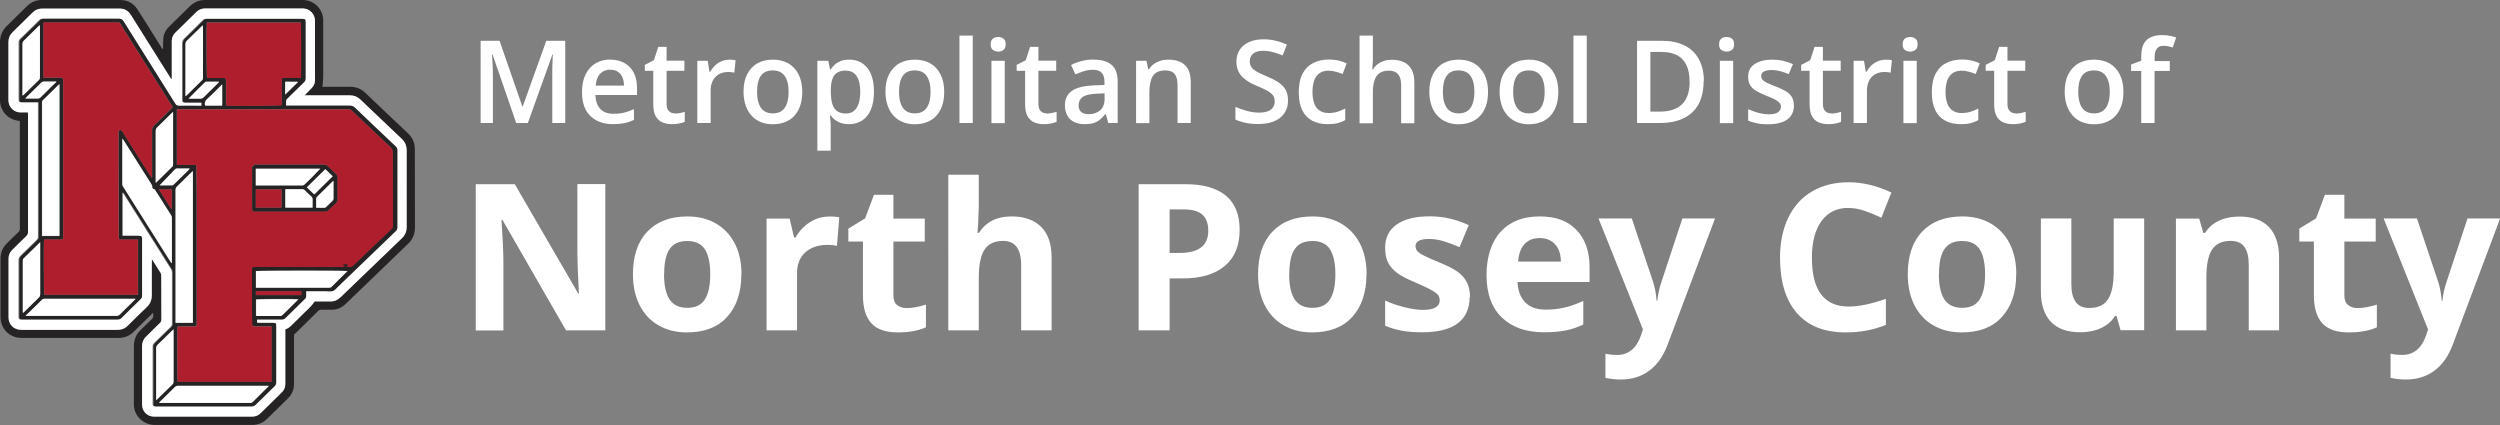 <?xml version="1.0" encoding="UTF-8"?><svg id="Layer_2" xmlns="http://www.w3.org/2000/svg" viewBox="0 0 195.32 33.21"><rect x="0" y="0" width="195.32" height="33.21" fill="#808080" stroke="none"/><defs><style>.cls-1{fill:#fff;}.cls-2{fill:#af1e2d;}.cls-3{fill:#262324;}</style></defs><g id="Layer_2-2"><g><g><path class="cls-3" d="M1.54,9.46c-.09-.02-.17-.03-.25-.05C.53,9.25,0,8.61,0,7.83,0,6.33,0,4.82,0,3.32c0-.52,.17-.94,.54-1.3C1.07,1.5,1.59,.98,2.12,.47,2.43,.16,2.82,0,3.26,0c2.04,0,4.09,0,6.13,0,.59,0,1.05,.26,1.37,.76,.62,.97,1.23,1.95,1.84,2.93,.04,.06,.07,.11,.14,.16,0-.06,0-.13,0-.19,0-.25,0-.5,.03-.75,.04-.33,.21-.6,.44-.83,.55-.54,1.09-1.08,1.64-1.61C15.18,.16,15.57,0,16.01,0c2.54,0,5.08,0,7.63,0,.79,0,1.44,.54,1.59,1.32,.02,.1,.02,.21,.02,.31,0,1.15,0,2.31,0,3.46,0,.31,.01,.63,0,.94,0,.24-.04,.49-.06,.75,.04,0,.11,0,.17,0,.66,0,1.33,0,1.99,0,.46,0,.86,.15,1.2,.48,1.11,1.06,2.22,2.12,3.34,3.17,.35,.34,.52,.75,.52,1.23,0,2.03,0,4.07,.01,6.1,0,.51-.17,.93-.53,1.28-1.64,1.57-3.27,3.15-4.91,4.73-.31,.29-.68,.44-1.1,.43-.26,0-.53,0-.79,0-.1,0-.17,.02-.24,.1-.56,.56-1.13,1.11-1.69,1.67-.06,.06-.13,.11-.19,.17,0,.46,0,.92,0,1.38,0,.82,0,1.65,0,2.47,0,.45-.16,.83-.48,1.14-.54,.54-1.08,1.07-1.63,1.6-.32,.31-.71,.47-1.16,.47-2.54,0-5.07,0-7.61,0-.85,0-1.63-.68-1.63-1.6,0-.64,0-1.28,0-1.92,0-.88,0-1.76,0-2.63,0-.51,.17-.93,.54-1.28,.28-.26,.54-.54,.82-.8,.11-.1,.18-.21,.15-.37,0-.04,0-.08,0-.17-.08,.07-.13,.12-.18,.17-.45,.44-.89,.88-1.34,1.32-.33,.32-.72,.48-1.18,.48-2.53,0-5.06,0-7.59,0-.94,0-1.64-.71-1.64-1.64,0-1.52,0-3.03,0-4.55,0-.47,.16-.86,.49-1.19,.3-.3,.6-.6,.91-.89,.08-.07,.11-.15,.11-.25,0-2.41,0-4.81,0-7.22,0-.34,0-.69,0-1.03,0-.06,0-.12,0-.18Zm11.87-3.3s-.02,0-.03,.01c-.04-.05-.07-.11-.11-.16-.68-1.07-1.35-2.15-2.03-3.23-.34-.54-.68-1.08-1.02-1.62-.21-.33-.49-.5-.89-.49-.06,0-.12,0-.18,0-1.94,0-3.88,0-5.82,0-.29,0-.54,.08-.75,.28-.53,.52-1.06,1.04-1.59,1.56-.22,.22-.33,.48-.33,.79,0,1.5,0,3.01,0,4.51,0,.6,.5,.99,.96,.97,.18-.01,.37,0,.56,0,0,.07,0,.12,.01,.18,0,.49,0,.98,0,1.47,0,2.57,0,5.13,0,7.7,0,.14-.05,.24-.15,.33-.36,.35-.72,.7-1.08,1.06-.18,.18-.29,.4-.29,.66,0,1.55,0,3.1,0,4.64,0,.27,.1,.5,.3,.69,.2,.19,.45,.26,.73,.26,2.49,0,4.99,0,7.48,0,.32,0,.58-.11,.81-.33,.49-.49,.97-.98,1.47-1.44,.29-.27,.4-.58,.4-.97-.01-.87,0-1.74,0-2.62,0-.04,0-.08,.01-.15,.04,.05,.05,.07,.06,.08,.2,.32,.41,.64,.61,.97,.04,.06,.06,.15,.06,.22,0,1.14,0,2.28,.01,3.43,0,.11-.03,.19-.11,.27-.37,.35-.73,.71-1.09,1.07-.21,.2-.31,.45-.31,.74,0,1.52,0,3.05,0,4.57,0,.54,.41,.94,.95,.94,2.55,0,5.1,0,7.65,0,.25,0,.47-.08,.65-.26,.56-.54,1.11-1.09,1.67-1.64,.17-.17,.26-.38,.27-.63,0-.77,0-1.54,0-2.3,0-.66,0-1.31,0-1.99,.25-.07,.42-.24,.59-.42,.21-.21,.43-.41,.63-.62,.36-.38,.78-.69,1.07-1.14,.39,0,.78-.01,1.18,0,.34,.01,.61-.11,.86-.34,1.59-1.54,3.18-3.07,4.78-4.6,.25-.24,.37-.52,.37-.87,0-2-.01-3.99,0-5.99,0-.36-.12-.65-.38-.9-1.09-1.02-2.17-2.05-3.24-3.08-.23-.22-.49-.32-.81-.32-1.11,0-2.22,0-3.33,0h-.22c.2-.2,.38-.38,.55-.56,.16-.16,.26-.36,.27-.59,0-.17,0-.33,0-.5,0-1.39-.01-2.79,0-4.18,0-.46-.36-.96-.96-.96-2.54,0-5.08,0-7.63,0-.26,0-.48,.09-.67,.27-.55,.54-1.1,1.08-1.66,1.63-.13,.13-.22,.28-.25,.46-.02,.08-.02,.17-.02,.26,0,.96,0,1.92,0,2.87Z"/><path class="cls-1" d="M13.42,6.15c0-.96,0-1.92,0-2.87,0-.09,0-.17,.02-.26,.04-.18,.12-.33,.25-.46,.55-.54,1.1-1.09,1.66-1.63,.18-.18,.41-.27,.67-.27,2.54,0,5.08,0,7.63,0,.59,0,.96,.5,.96,.96,0,1.39,0,2.79,0,4.18,0,.17,0,.33,0,.5-.01,.23-.11,.43-.27,.59-.18,.18-.35,.35-.55,.56h.22c1.11,0,2.22,0,3.33,0,.32,0,.58,.1,.81,.32,1.08,1.03,2.16,2.06,3.24,3.08,.26,.25,.38,.53,.38,.9,0,2,0,3.99,0,5.99,0,.35-.12,.63-.37,.87-1.59,1.53-3.19,3.06-4.78,4.6-.24,.24-.52,.36-.86,.34-.39-.01-.79,0-1.18,0-.29,.45-.71,.76-1.07,1.14-.2,.21-.42,.41-.63,.62-.17,.17-.34,.35-.59,.42,0,.67,0,1.33,0,1.99,0,.77,0,1.54,0,2.3,0,.24-.09,.46-.27,.63-.55,.55-1.11,1.1-1.67,1.64-.18,.17-.4,.26-.65,.26-2.55,0-5.1,0-7.65,0-.54,0-.94-.4-.95-.94,0-1.52,0-3.05,0-4.57,0-.29,.1-.54,.31-.74,.37-.36,.73-.72,1.09-1.07,.08-.08,.11-.16,.11-.27,0-1.14,0-2.28-.01-3.43,0-.08-.02-.16-.06-.22-.2-.33-.4-.65-.61-.97-.01-.02-.03-.04-.06-.08,0,.08-.01,.11-.01,.15,0,.87,0,1.74,0,2.62,0,.39-.11,.7-.4,.97-.5,.47-.99,.96-1.47,1.44-.23,.23-.49,.33-.81,.33-2.49,0-4.99,0-7.48,0-.27,0-.52-.06-.73-.26-.2-.19-.3-.42-.3-.69,0-1.55,0-3.1,0-4.64,0-.26,.11-.48,.29-.66,.36-.35,.72-.71,1.08-1.06,.1-.1,.15-.19,.15-.33,0-2.57,0-5.13,0-7.7,0-.49,0-.98,0-1.47,0-.05,0-.11-.01-.18-.19,0-.38,0-.56,0-.46,.03-.97-.37-.96-.97,0-1.5,0-3.01,0-4.51,0-.31,.1-.57,.33-.79,.53-.52,1.06-1.04,1.59-1.56,.21-.21,.46-.28,.75-.28,1.94,0,3.88,0,5.82,0,.06,0,.12,0,.18,0,.39,0,.68,.16,.89,.49,.34,.54,.68,1.08,1.02,1.62,.68,1.08,1.35,2.15,2.03,3.23,.03,.06,.07,.11,.11,.16,.01,0,.02,0,.03-.01Zm-3.85,8.89c.04,.06,.07,.09,.09,.12,1.23,1.96,2.47,3.91,3.7,5.87,.05,.08,.07,.15,.07,.24,0,1.34,0,2.68,0,4.02,0,.11-.04,.18-.11,.25-.43,.42-.86,.84-1.29,1.26-.08,.07-.11,.15-.11,.26,0,1.49,0,2.98,0,4.48,0,.17,.04,.2,.21,.2,2.49,0,4.97,0,7.46,0,.13,0,.23-.04,.32-.13,.48-.48,.97-.96,1.46-1.43,.1-.1,.14-.2,.14-.34,0-.6,0-1.19,0-1.79,0-.87,0-1.73,0-2.6,0-.21-.02-.23-.23-.23-.37,0-.75,0-1.12,0-.05,0-.11,0-.15-.01v-.26c.07,0,.13,0,.19,0,.58,0,1.17,0,1.75,0,.12,0,.21-.03,.29-.12,.5-.5,1-.99,1.51-1.48,.07-.07,.1-.14,.1-.24,0-.12,0-.24,0-.37h.21c.45,0,.91,0,1.36,0,.18,0,.37,.04,.53-.02,.15-.06,.27-.23,.4-.34,0,0,0,0,.01-.01,1.5-1.44,3-2.89,4.5-4.33,.09-.08,.12-.17,.12-.29,0-1.1,0-2.2,0-3.3,0-.9,0-1.81,0-2.71,0-.14-.04-.23-.14-.32-1.07-1.01-2.13-2.02-3.19-3.03-.11-.1-.21-.14-.36-.14-1.6,0-3.19,0-4.79,0-.07,0-.14,0-.22,0,0-.13,0-.23,0-.34,0-.09,.03-.15,.09-.21,.44-.42,.86-.86,1.3-1.27,.11-.1,.14-.21,.14-.35,0-1.44,0-2.89,0-4.33,0-.02,0-.04,0-.06,0-.19-.03-.22-.23-.22-2.5,0-5,0-7.5,0-.1,0-.17,.03-.24,.1-.49,.48-.98,.97-1.47,1.45-.11,.11-.15,.22-.15,.37,0,.99,0,1.98,0,2.97,0,.45,0,.91,0,1.36,0,.27,.01,.28,.28,.28,.36,0,.71,0,1.07,0,.05,0,.09,0,.14,.01v.25c-.07,0-.14,0-.2,0-.52,0-1.04,0-1.57,0-.16,0-.24-.05-.32-.18-1.35-2.15-2.7-4.29-4.04-6.44-.08-.12-.15-.18-.31-.18-1.99,0-3.98,0-5.97,0-.09,0-.15,.02-.21,.08-.51,.51-1.02,1.01-1.54,1.51-.07,.07-.1,.14-.1,.24,0,1.49,0,2.98,0,4.48,0,.17,.03,.21,.2,.21,.37,0,.75,0,1.12,0,.06,0,.12,0,.19,0,0,.06,0,.11,0,.16,0,.49,0,.98,0,1.47,0,.92,0,1.84,0,2.76,0,2.04,0,4.08,0,6.12,0,.11-.03,.18-.11,.26-.42,.41-.83,.82-1.25,1.22-.11,.11-.16,.21-.16,.37,0,1.04,0,2.08,0,3.11,0,.43,0,.86,0,1.29,0,.18,.03,.21,.22,.21,2.49,0,4.97,0,7.46,0,.13,0,.22-.03,.31-.12,.5-.5,1-.99,1.51-1.49,.06-.06,.09-.12,.09-.21,0-1.49,0-2.98,0-4.48,0-.19-.04-.23-.23-.23-.37,0-.74,0-1.11,0-.06,0-.12,0-.19,0v-3.38Z"/><path class="cls-3" d="M9.57,15.05v3.38c.07,0,.13,0,.19,0,.37,0,.74,0,1.11,0,.19,0,.23,.04,.23,.23,0,1.49,0,2.98,0,4.48,0,.09-.03,.15-.09,.21-.51,.49-1.01,.99-1.51,1.49-.09,.09-.18,.12-.31,.12-2.49,0-4.97,0-7.46,0-.19,0-.21-.02-.22-.21,0-.43,0-.86,0-1.29,0-1.04,0-2.08,0-3.11,0-.16,.05-.26,.16-.37,.42-.4,.83-.82,1.25-1.22,.08-.07,.11-.15,.11-.26,0-2.04,0-4.08,0-6.12,0-.92,0-1.84,0-2.76,0-.49,0-.98,0-1.47,0-.05,0-.1,0-.16-.07,0-.13,0-.19,0-.37,0-.75,0-1.12,0-.17,0-.2-.03-.2-.21,0-1.49,0-2.98,0-4.48,0-.1,.03-.17,.1-.24,.51-.5,1.03-1.01,1.54-1.51,.06-.06,.13-.08,.21-.08,1.99,0,3.98,0,5.97,0,.15,0,.23,.06,.31,.18,1.35,2.15,2.7,4.29,4.04,6.44,.08,.13,.16,.18,.32,.18,.52-.01,1.04,0,1.57,0,.06,0,.12,0,.2,0v-.25c-.05,0-.1-.01-.14-.01-.36,0-.71,0-1.07,0-.27,0-.28-.01-.28-.28,0-.45,0-.91,0-1.36,0-.99,0-1.98,0-2.97,0-.15,.04-.26,.15-.37,.5-.48,.98-.96,1.47-1.45,.07-.07,.14-.1,.24-.1,2.5,0,5,0,7.5,0,.2,0,.22,.03,.23,.22,0,.02,0,.04,0,.06,0,1.44,0,2.89,0,4.33,0,.15-.03,.25-.14,.35-.44,.42-.87,.85-1.3,1.27-.06,.06-.1,.12-.09,.21,0,.1,0,.21,0,.34,.08,0,.15,0,.22,0,1.6,0,3.19,0,4.79,0,.15,0,.25,.04,.36,.14,1.06,1.01,2.12,2.03,3.19,3.03,.1,.09,.14,.18,.14,.32,0,.9,0,1.81,0,2.71,0,1.1,0,2.2,0,3.3,0,.12-.04,.21-.12,.29-1.5,1.44-3,2.89-4.5,4.33,0,0,0,0-.01,.01-.13,.12-.24,.28-.4,.34-.15,.06-.35,.02-.53,.02-.45,0-.91,0-1.36,0h-.21c0,.13,0,.25,0,.37,0,.1-.02,.17-.1,.24-.51,.49-1.01,.99-1.51,1.48-.09,.09-.17,.12-.29,.12-.58,0-1.17,0-1.75,0-.06,0-.12,0-.19,0v.26s.1,0,.15,.01c.37,0,.75,0,1.12,0,.21,0,.23,.02,.23,.23,0,.87,0,1.73,0,2.6,0,.6,0,1.19,0,1.79,0,.14-.03,.24-.14,.34-.49,.47-.98,.95-1.46,1.43-.1,.1-.19,.13-.32,.13-2.49,0-4.97,0-7.46,0-.17,0-.21-.03-.21-.2,0-1.49,0-2.98,0-4.48,0-.11,.04-.18,.11-.26,.43-.42,.86-.85,1.29-1.26,.08-.07,.11-.15,.11-.25,0-1.34,0-2.68,0-4.02,0-.09-.03-.16-.07-.24-1.24-1.96-2.47-3.91-3.7-5.87-.02-.03-.05-.07-.09-.12Zm4.26-2.19c.05,0,.08,0,.11,0,.39,0,.77,0,1.16,0,.21,0,.24,.03,.24,.23,0,.72,.01,1.45,.02,2.17,0,1.71,0,3.41,0,5.12,0,1.61,0,3.23,0,4.84,0,.24-.02,.27-.26,.27-.35,0-.7,0-1.05,0-.06,0-.12,0-.18,0-.04,.2-.03,4.2,0,4.32h7.33v-4.32c-.07,0-.13,0-.19,0-.37,0-.74,0-1.11,0-.19,0-.21-.03-.21-.22,0-.5-.01-1.01-.02-1.51,0-.88,0-1.76,0-2.63,0-.05,0-.1,0-.15,.01-.09,.06-.14,.16-.14,.05,0,.1,0,.15,0,1.22,0,2.43,0,3.65,0s2.44,0,3.67,0c.09,0,.17-.01,.25-.08,1-.96,2.01-1.92,3.01-2.87,.08-.08,.12-.16,.12-.27,0-.75,0-1.5,0-2.25,0-1.16-.01-2.32-.01-3.48,0-.16-.05-.27-.16-.38-.62-.58-1.23-1.16-1.85-1.75-.39-.37-.77-.74-1.16-1.11-.09-.08-.18-.13-.31-.13-4.4,0-8.79,0-13.19,0-.06,0-.12,0-.19,.01v4.31ZM3.4,6.07s.05,.01,.06,.01c.39,0,.77,0,1.16,0,.29,0,.31,.01,.31,.31,0,1.26,0,2.52,0,3.78,0,2.77,0,5.54,0,8.31,0,.2-.03,.24-.23,.24-.36,0-.72,0-1.09,0-.06,0-.12,0-.17,0-.04,.29-.02,4.19,.02,4.32h7.33v-4.32c-.06,0-.11,0-.15,0-.35,0-.7,0-1.05,0-.29,0-.3,0-.3-.3,0-2.04-.01-4.09-.02-6.13,0-.61,0-1.23,0-1.84,0-.04,0-.09,0-.13,0-.07,.03-.13,.11-.15,.08-.02,.13,.02,.17,.08,.02,.04,.05,.07,.07,.11,.69,1.1,1.39,2.2,2.08,3.3,.05,.08,.1,.15,.15,.22,.01,0,.02,0,.04-.01,0-.06,0-.13,0-.19,0-1.17,0-2.33,0-3.5,0-.15,.05-.26,.16-.37,.44-.43,.88-.86,1.31-1.29,.05-.05,.09-.1,.14-.15-1.39-2.22-2.78-4.42-4.16-6.61H3.4V6.07Zm20.09,.02c.04-.28,.02-4.19-.01-4.33-.02,0-.03-.01-.05-.01-2.38,0-4.76,0-7.15,0-.04,0-.07,0-.11,0,0,0-.01,0-.01,.01,0,0,0,0-.01,.01-.03,.34-.02,4.17,.02,4.31,.06,0,.13,0,.2,0,.36,0,.71,0,1.07,0,.17,0,.21,.04,.21,.21,0,.04,0,.07,0,.11,0,.55,0,1.09,0,1.64v.19c.28,.04,4.19,.03,4.34-.02,0-.16,0-.32,0-.49,0-.48,0-.96,0-1.44,0-.17,.03-.2,.2-.21,.14,0,.28,0,.42,0,.29,0,.58,0,.87,0Zm-8.43,7.28c-.06,.05-.09,.07-.11,.09-.38,.37-.75,.74-1.13,1.11-.09,.09-.12,.18-.12,.31,0,1.55,0,3.09,0,4.64,0,1.84,0,3.68,0,5.53,0,.06,0,.12,0,.18h1.35V13.36Zm-10.43,5.06V6.59s-.06,.04-.08,.06c-.4,.4-.8,.79-1.21,1.19-.06,.06-.07,.12-.07,.2,0,.36,0,.72,0,1.09,0,2.1,0,4.2,0,6.3,0,.95,0,1.89,0,2.84,0,.06,0,.12,0,.18h1.35Zm4.93-7.6c0,.05-.02,.07-.02,.09,0,1.16,0,2.32,0,3.48,0,.07,.03,.14,.07,.2,1.23,1.96,2.47,3.92,3.71,5.88,.02,.03,.05,.06,.09,.1,0-.14,0-.25,0-.36,0-1.03,0-2.05,0-3.08,0-.11,0-.21-.06-.32-.41-.65-.82-1.3-1.23-1.94-.03-.05-.06-.1-.13-.11-.08-.01-.12-.08-.11-.15,.01-.1-.04-.18-.09-.25-.71-1.12-1.41-2.24-2.12-3.36-.03-.05-.07-.1-.12-.18Zm1.03,12.52c-.06,0-.08,0-.1,0-2.34,0-4.68,0-7.01,0-.09,0-.16,.03-.22,.1-.26,.26-.51,.51-.77,.76-.15,.15-.31,.29-.49,.47,.08,0,.12,.01,.15,.01,.17,0,.34,0,.52,0,2.14,0,4.27,0,6.41,0,.13,0,.23-.04,.32-.14,.23-.24,.47-.47,.71-.7,.16-.16,.32-.32,.5-.5Zm1.84,8.13h.12c2.33,0,4.67,0,7,0,.09,0,.15-.03,.21-.09,.4-.39,.8-.78,1.19-1.18,.01-.01,.02-.04,.04-.07-.06,0-.1,0-.15,0-2.31,0-4.62,0-6.92,0-.11,0-.18,.03-.26,.1-.37,.37-.75,.74-1.13,1.11-.03,.03-.05,.06-.1,.12Zm14.73-10.31c-.29-.04-7.05-.03-7.18,0v1.3h2.6c1.03,0,2.06,0,3.09,0,.08,0,.15,0,.22-.07,.41-.41,.83-.82,1.26-1.25ZM13.52,8.75c-.06,.06-.11,.09-.14,.13-.37,.36-.73,.72-1.1,1.08-.08,.08-.11,.16-.11,.27,0,1.23,0,2.47,0,3.7,0,.11,0,.21,0,.34,.04-.02,.06-.03,.07-.04,.41-.4,.81-.8,1.22-1.2,.07-.06,.07-.13,.07-.21,0-1.32,0-2.64,0-3.96,0-.02,0-.05,0-.11Zm.97-1.26s.06-.03,.07-.05c.41-.4,.81-.8,1.22-1.2,.07-.07,.07-.14,.07-.22,0-1.31,0-2.61,0-3.92,0-.04,0-.08-.01-.14-.04,.03-.07,.05-.09,.07-.38,.38-.77,.76-1.16,1.13-.08,.08-.11,.16-.11,.27,0,1.29,0,2.59,0,3.88,0,.04,0,.08,0,.15Zm-12.73-.02s.06-.03,.07-.05c.4-.39,.8-.79,1.21-1.18,.07-.07,.06-.14,.06-.22,0-1.3,0-2.6,0-3.9,0-.04,0-.09-.01-.15-.04,.03-.06,.05-.07,.06-.39,.38-.78,.77-1.17,1.15-.08,.08-.11,.16-.11,.27,0,1.28,0,2.56,0,3.85,0,.05,0,.1,0,.18Zm1.38,11.45c-.46,.45-.87,.86-1.3,1.27-.07,.07-.06,.14-.06,.22,0,1.3,0,2.6,0,3.9,0,.04,0,.08,.01,.14,.04-.04,.07-.06,.1-.08,.38-.37,.75-.74,1.13-1.11,.09-.08,.12-.17,.12-.29,0-1.28,0-2.57,0-3.85,0-.05,0-.11,0-.2Zm9.06,12.34c.06-.05,.09-.08,.11-.1,.39-.38,.78-.77,1.17-1.14,.08-.08,.08-.16,.08-.25,0-1.3,0-2.6,0-3.9,0-.04,0-.08,0-.15-.05,.04-.07,.06-.09,.08-.38,.38-.77,.76-1.16,1.13-.08,.08-.11,.16-.11,.27,0,.86,0,1.73,0,2.59,0,.47,0,.94,0,1.46Zm11.12-7.89c-.36-.04-3.21-.02-3.33,.01v1.29s.05,0,.07,0c.61,0,1.21,0,1.82,0,.09,0,.15-.04,.2-.1,.27-.27,.54-.53,.81-.8,.13-.13,.27-.26,.42-.42ZM4.4,6.41l-.03-.04c-.3,0-.6,0-.9,0-.12,0-.21,.04-.29,.12-.37,.37-.75,.74-1.13,1.11-.02,.02-.04,.05-.08,.1,.34,0,.65,0,.96,0,.1,0,.17-.03,.24-.1,.31-.31,.63-.62,.94-.93,.09-.09,.19-.17,.28-.26ZM12.46,14.49c.31,0,.65,0,.98,0,.05,0,.1-.04,.14-.07,.4-.38,.79-.77,1.18-1.16,.02-.02,.04-.05,.06-.09-.35,0-.67,0-1,0-.05,0-.11,.02-.14,.06-.41,.42-.82,.85-1.22,1.27Zm2.27-6.78c.33,0,.63,0,.93,0,.1,0,.17-.03,.24-.1,.38-.38,.76-.75,1.14-1.12,.03-.03,.05-.06,.08-.11-.34,0-.66,0-.98,0-.08,0-.12,.04-.17,.09-.2,.19-.4,.39-.59,.58-.21,.21-.42,.43-.65,.66Zm2.63,.54v-1.66s-.07,.06-.09,.09c-.35,.35-.7,.7-1.07,1.04-.16,.14-.23,.29-.19,.49,0,.01,.01,.02,.02,.04h1.33Zm2.63,14.81h3.55v-.3h-3.55v.3Zm-6.61-6.73s.02,0,.04,0c0-.51,0-1.02,0-1.53h-1c.33,.53,.65,1.03,.97,1.54ZM23.28,6.41s-.01-.02-.02-.03c-.17,0-.33,0-.5,0-.16,0-.33-.01-.48,0v1c.35-.34,.67-.66,1-.98Z"/><path class="cls-2" d="M13.83,12.86v-4.31c.07,0,.13-.01,.19-.01,4.4,0,8.79,0,13.19,0,.13,0,.22,.05,.31,.13,.39,.37,.77,.74,1.16,1.11,.61,.58,1.23,1.17,1.85,1.75,.12,.11,.16,.22,.16,.38,0,1.16,0,2.32,.01,3.48,0,.75,0,1.5,0,2.25,0,.12-.03,.19-.12,.27-1.01,.95-2.01,1.91-3.01,2.87-.08,.07-.16,.08-.25,.08-1.22,0-2.44,0-3.67,0s-2.43,0-3.65,0c-.05,0-.1,0-.15,0-.1,0-.15,.05-.16,.14,0,.05,0,.1,0,.15,0,.88,0,1.76,0,2.63,0,.5,0,1.01,.02,1.51,0,.19,.03,.22,.21,.22,.37,0,.74,0,1.11,0,.06,0,.12,0,.19,0v4.32h-7.33c-.04-.13-.05-4.12,0-4.32,.06,0,.12,0,.18,0,.35,0,.7,0,1.05,0,.24,0,.26-.02,.26-.27,0-1.61,0-3.23,0-4.84,0-1.71,0-3.41,0-5.12,0-.72-.01-1.45-.02-2.17,0-.2-.03-.23-.24-.23-.39,0-.77,0-1.16,0-.03,0-.06,0-.11,0Zm5.86,.21c0,.6,0,1.22,0,1.84,0,.46,0,.92,0,1.38,0,.18,.04,.22,.22,.22,.18,0,.36,0,.53,0,1.64,0,3.28,0,4.92,0,.12,0,.22-.02,.31-.12,.18-.18,.37-.36,.56-.53,.09-.08,.13-.17,.12-.29,0-.57,0-1.14,0-1.71,0-.12-.04-.21-.13-.29-.2-.18-.4-.36-.59-.56-.11-.11-.22-.15-.37-.15-1.74,0-3.47,0-5.21,0h-.2s0,.02,.01,.03c-.05,.05-.1,.1-.18,.17Z"/><path class="cls-2" d="M3.4,6.07V1.75h5.92c1.38,2.19,2.77,4.39,4.16,6.61-.05,.05-.09,.1-.14,.15-.44,.43-.87,.87-1.31,1.29-.11,.11-.16,.22-.16,.37,0,1.17,0,2.33,0,3.5,0,.06,0,.13,0,.19-.01,0-.02,0-.04,.01-.05-.07-.1-.15-.15-.22-.69-1.1-1.39-2.2-2.08-3.3-.02-.04-.05-.07-.07-.11-.04-.06-.09-.1-.17-.08-.08,.02-.1,.08-.11,.15,0,.04,0,.09,0,.13,0,.61,0,1.23,0,1.84,0,2.04,.01,4.09,.02,6.13,0,.29,0,.3,.3,.3,.35,0,.7,0,1.05,0,.05,0,.1,0,.15,0v4.32H3.47c-.04-.13-.06-4.03-.02-4.32,.06,0,.11,0,.17,0,.36,0,.72,0,1.09,0,.2,0,.23-.03,.23-.24,0-2.77,0-5.54,0-8.31,0-1.26,0-2.52,0-3.78,0-.3-.01-.31-.31-.31-.39,0-.77,0-1.16,0-.01,0-.02,0-.06-.01Z"/><path class="cls-2" d="M23.5,6.09c-.3,0-.58,0-.87,0-.14,0-.28,0-.42,0-.17,0-.2,.04-.2,.21,0,.48,0,.96,0,1.44,0,.16,0,.33,0,.49-.15,.04-4.06,.06-4.34,.02v-.19c0-.55,0-1.09,0-1.64,0-.04,0-.07,0-.11,0-.16-.05-.2-.21-.21-.36,0-.71,0-1.07,0-.07,0-.13,0-.2,0-.04-.14-.06-3.97-.02-4.31,0,0,0,0,.01-.01,0,0,0-.01,.01-.01,.04,0,.07,0,.11,0,2.38,0,4.76,0,7.15,0,.02,0,.03,0,.05,.01,.04,.13,.05,4.05,.01,4.33Z"/><path class="cls-1" d="M15.07,13.36v11.86h-1.35c0-.06,0-.12,0-.18,0-1.84,0-3.68,0-5.53,0-1.55,0-3.09,0-4.64,0-.13,.03-.22,.12-.31,.38-.37,.75-.74,1.13-1.11,.03-.02,.05-.05,.11-.09Z"/><path class="cls-1" d="M4.64,18.43h-1.35c0-.06,0-.12,0-.18,0-.95,0-1.89,0-2.84,0-2.1,0-4.2,0-6.3,0-.36,0-.72,0-1.09,0-.08,0-.14,.07-.2,.41-.39,.81-.79,1.21-1.19,.02-.02,.04-.03,.08-.06v11.84Z"/><path class="cls-1" d="M9.57,10.82c.05,.08,.09,.13,.12,.18,.71,1.12,1.41,2.24,2.12,3.36,.05,.08,.1,.15,.09,.25,0,.07,.03,.14,.11,.15,.07,.01,.1,.06,.13,.11,.41,.65,.82,1.3,1.23,1.94,.07,.1,.06,.21,.06,.32,0,1.03,0,2.05,0,3.08,0,.11,0,.22,0,.36-.04-.05-.07-.07-.09-.1-1.24-1.96-2.47-3.92-3.71-5.88-.04-.06-.07-.13-.07-.2,0-1.16,0-2.32,0-3.48,0-.02,0-.03,.02-.09Z"/><path class="cls-1" d="M10.6,23.34c-.18,.18-.34,.34-.5,.5-.24,.23-.48,.46-.71,.7-.09,.1-.19,.14-.32,.14-2.14,0-4.27,0-6.41,0-.17,0-.34,0-.52,0-.03,0-.07,0-.15-.01,.18-.17,.34-.32,.49-.47,.26-.25,.52-.5,.77-.76,.07-.07,.13-.1,.22-.1,2.34,0,4.68,0,7.01,0,.02,0,.04,0,.1,0Z"/><path class="cls-1" d="M12.43,31.47c.05-.06,.07-.09,.1-.12,.38-.37,.75-.74,1.13-1.11,.07-.07,.15-.1,.26-.1,2.31,0,4.62,0,6.92,0,.04,0,.09,0,.15,0-.02,.03-.02,.05-.04,.07-.4,.39-.8,.78-1.19,1.18-.06,.06-.12,.09-.21,.09-2.33,0-4.67,0-7,0h-.12Z"/><path class="cls-1" d="M27.17,21.16c-.43,.43-.85,.83-1.26,1.25-.07,.07-.14,.07-.22,.07-1.03,0-2.06,0-3.09,0h-2.6c0-.45,0-.87,0-1.3,.13-.04,6.89-.05,7.18,0Z"/><path class="cls-1" d="M13.52,8.75c0,.06,0,.09,0,.11,0,1.32,0,2.64,0,3.96,0,.08,0,.15-.07,.21-.41,.4-.81,.8-1.22,1.2-.01,.01-.03,.02-.07,.04,0-.12,0-.23,0-.34,0-1.23,0-2.47,0-3.7,0-.11,.03-.19,.11-.27,.37-.36,.74-.72,1.1-1.08,.04-.04,.08-.07,.14-.13Z"/><path class="cls-1" d="M14.49,7.49c0-.07,0-.11,0-.15,0-1.29,0-2.59,0-3.88,0-.11,.03-.19,.11-.27,.39-.37,.77-.76,1.16-1.13,.02-.02,.04-.04,.09-.07,0,.06,.01,.1,.01,.14,0,1.31,0,2.61,0,3.92,0,.08,0,.15-.07,.22-.41,.4-.82,.8-1.22,1.2-.01,.01-.03,.02-.07,.05Z"/><path class="cls-1" d="M1.76,7.47c0-.07,0-.12,0-.18,0-1.28,0-2.56,0-3.85,0-.11,.03-.19,.11-.27,.39-.38,.78-.76,1.17-1.15,.02-.02,.04-.03,.07-.06,0,.06,.01,.11,.01,.15,0,1.3,0,2.6,0,3.9,0,.08,0,.15-.06,.22-.41,.39-.81,.79-1.21,1.18-.02,.02-.04,.03-.07,.05Z"/><path class="cls-1" d="M3.14,18.92c0,.1,0,.15,0,.2,0,1.28,0,2.57,0,3.85,0,.12-.03,.21-.12,.29-.38,.37-.75,.74-1.13,1.11-.03,.02-.05,.05-.1,.08,0-.06-.01-.1-.01-.14,0-1.3,0-2.6,0-3.9,0-.08,0-.15,.06-.22,.42-.41,.84-.82,1.3-1.27Z"/><path class="cls-1" d="M12.2,31.26c0-.52,0-.99,0-1.46,0-.86,0-1.73,0-2.59,0-.11,.03-.19,.11-.27,.39-.37,.77-.76,1.16-1.13,.02-.02,.04-.04,.09-.08,0,.07,0,.11,0,.15,0,1.3,0,2.6,0,3.9,0,.09,0,.17-.08,.25-.39,.38-.78,.76-1.17,1.14-.03,.02-.05,.05-.11,.1Z"/><path class="cls-1" d="M23.33,23.37c-.16,.16-.29,.29-.42,.42-.27,.27-.54,.53-.81,.8-.06,.06-.11,.1-.2,.1-.61,0-1.21,0-1.82,0-.02,0-.04,0-.07,0v-1.29c.12-.03,2.98-.05,3.33-.01Z"/><path class="cls-1" d="M4.4,6.41c-.09,.09-.19,.17-.28,.26-.32,.31-.63,.62-.94,.93-.07,.07-.14,.1-.24,.1-.31,0-.62,0-.96,0,.04-.05,.06-.08,.08-.1,.38-.37,.75-.74,1.13-1.11,.08-.08,.17-.13,.29-.12,.3,0,.6,0,.9,0l.03,.04Z"/><path class="cls-1" d="M12.46,14.49c.41-.42,.81-.85,1.22-1.27,.03-.03,.1-.06,.14-.06,.32,0,.65,0,1,0-.03,.04-.04,.07-.06,.09-.39,.39-.78,.77-1.18,1.16-.04,.04-.09,.07-.14,.07-.33,0-.67,0-.98,0Z"/><path class="cls-1" d="M14.73,7.71c.23-.24,.44-.45,.65-.66,.2-.2,.39-.39,.59-.58,.05-.05,.09-.09,.17-.09,.32,0,.64,0,.98,0-.04,.05-.06,.08-.08,.11-.38,.37-.76,.75-1.14,1.12-.07,.07-.14,.1-.24,.1-.3,0-.6,0-.93,0Z"/><path class="cls-1" d="M17.36,8.25h-1.33s-.02-.03-.02-.04c-.04-.2,.03-.35,.19-.49,.37-.33,.71-.69,1.07-1.04,.02-.02,.05-.05,.09-.09v1.66Z"/><path class="cls-2" d="M19.99,23.05v-.3h3.55v.3h-3.55Z"/><path class="cls-2" d="M13.38,16.33c-.32-.51-.64-1.01-.97-1.54h1c.02,.51,0,1.02,0,1.53-.01,0-.02,0-.04,0Z"/><path class="cls-1" d="M23.28,6.41c-.32,.32-.65,.64-1,.98v-1c.16-.02,.32,0,.48,0,.17,0,.33,0,.5,0,0,.01,.01,.02,.02,.03Z"/><path class="cls-3" d="M19.69,13.07c.07-.07,.13-.12,.18-.17,0-.01,0-.02-.01-.03h.2c1.74,0,3.47,0,5.21,0,.15,0,.27,.04,.37,.15,.19,.19,.39,.38,.59,.56,.09,.08,.13,.16,.13,.29,0,.57,0,1.14,0,1.71,0,.12-.04,.21-.12,.29-.19,.17-.38,.35-.56,.53-.09,.09-.19,.12-.31,.12-1.64,0-3.28,0-4.92,0-.18,0-.36,0-.53,0-.18,0-.22-.04-.22-.22,0-.46,0-.92,0-1.38,0-.62,0-1.24,0-1.84Zm5.34,.1h-5.04v1.31s.06,0,.08,0c1.18,0,2.36,0,3.54,0,.09,0,.15-.03,.21-.09,.18-.18,.36-.35,.54-.53,.22-.23,.44-.46,.68-.7Zm-2.74,3.05h2.13c0-.22,0-.44,0-.65,0-.1-.03-.16-.1-.22-.17-.16-.34-.32-.5-.48-.07-.07-.15-.09-.24-.09-.38,0-.76,0-1.14,0-.05,0-.1,0-.15,0v1.44Zm-2.31,0h2.02c0-.48,0-.96,0-1.43h-2.01v1.43Zm4.72,.02c.24,0,.46,0,.68,0,.04,0,.09-.04,.12-.07,.16-.15,.32-.31,.48-.46,.07-.06,.09-.12,.09-.21,0-.42,0-.83,0-1.25,0-.03,0-.07,0-.1-.02,0-.03,0-.03,0-.43,.42-.85,.83-1.27,1.25-.03,.03-.05,.08-.05,.13,0,.23,0,.45,0,.71Zm.72-3.02c-.48,.48-.96,.94-1.44,1.42,.2,.19,.39,.37,.58,.55,.49-.48,.96-.94,1.44-1.42-.19-.18-.38-.36-.57-.55Z"/><path class="cls-1" d="M25.03,13.17c-.24,.24-.46,.47-.68,.7-.18,.18-.36,.35-.54,.53-.06,.06-.12,.09-.21,.09-1.18,0-2.36,0-3.54,0-.02,0-.05,0-.08,0v-1.31h5.04Z"/><path class="cls-1" d="M22.29,16.22v-1.44c.05,0,.1,0,.15,0,.38,0,.76,0,1.14,0,.1,0,.17,.02,.24,.09,.16,.17,.33,.33,.5,.48,.07,.06,.1,.13,.1,.22,0,.21,0,.43,0,.65h-2.13Z"/><path class="cls-2" d="M19.98,16.22v-1.43h2.01c.01,.47,0,.94,0,1.43h-2.02Z"/><path class="cls-1" d="M24.7,16.23c0-.26,0-.49,0-.71,0-.04,.02-.1,.05-.13,.42-.42,.85-.84,1.27-1.25,0,0,.01,0,.03,0,0,.03,0,.06,0,.1,0,.42,0,.83,0,1.25,0,.09-.02,.15-.09,.21-.16,.15-.32,.31-.48,.46-.03,.03-.08,.07-.12,.07-.22,0-.44,0-.68,0Z"/><path class="cls-1" d="M25.42,13.22c.2,.19,.38,.36,.57,.55-.48,.47-.95,.94-1.44,1.42-.19-.18-.38-.36-.58-.55,.48-.47,.96-.94,1.44-1.42Z"/><polyline class="cls-3" points="26.99 20.91 27.16 20.72 27.21 20.65 20.18 20.65 20.18 20.65 26.78 20.65"/></g><g><path class="cls-1" d="M47.3,25.81h-3.08l-4.97-8.64h-.07c.1,1.53,.15,2.61,.15,3.27v5.38h-2.16V14.39h3.05l4.96,8.55h.05c-.08-1.48-.12-2.53-.12-3.15v-5.41h2.18v11.42Z"/><path class="cls-1" d="M57.92,21.43c0,1.42-.38,2.53-1.12,3.34s-1.79,1.2-3.13,1.2c-.84,0-1.58-.18-2.22-.55s-1.13-.89-1.48-1.58-.52-1.49-.52-2.41c0-1.43,.37-2.54,1.12-3.33s1.79-1.19,3.14-1.19c.84,0,1.58,.18,2.22,.55s1.13,.89,1.48,1.57,.52,1.48,.52,2.4Zm-6.04,0c0,.86,.14,1.52,.43,1.96s.75,.66,1.39,.66,1.09-.22,1.37-.66,.42-1.09,.42-1.96-.14-1.51-.42-1.95-.74-.65-1.38-.65-1.09,.21-1.38,.64-.42,1.08-.42,1.95Z"/><path class="cls-1" d="M64.77,16.91c.32,0,.59,.02,.8,.07l-.18,2.23c-.19-.05-.43-.08-.7-.08-.76,0-1.35,.2-1.78,.59s-.64,.94-.64,1.64v4.45h-2.38v-8.73h1.8l.35,1.47h.12c.27-.49,.64-.88,1.1-1.18s.96-.45,1.5-.45Z"/><path class="cls-1" d="M70.84,24.07c.42,0,.92-.09,1.5-.27v1.77c-.59,.27-1.32,.4-2.19,.4-.95,0-1.65-.24-2.08-.72s-.65-1.2-.65-2.17v-4.21h-1.14v-1.01l1.31-.8,.69-1.84h1.52v1.86h2.45v1.79h-2.45v4.21c0,.34,.09,.59,.29,.75s.44,.24,.75,.24Z"/><path class="cls-1" d="M82.16,25.81h-2.38v-5.1c0-1.26-.47-1.89-1.41-1.89-.67,0-1.15,.23-1.45,.68s-.45,1.19-.45,2.2v4.11h-2.38V13.65h2.38v2.48c0,.19-.02,.65-.05,1.36l-.05,.7h.12c.53-.85,1.38-1.28,2.53-1.28,1.03,0,1.8,.28,2.34,.83s.8,1.34,.8,2.38v5.7Z"/><path class="cls-1" d="M96.85,17.95c0,1.23-.38,2.17-1.15,2.82s-1.86,.98-3.28,.98h-1.04v4.06h-2.42V14.39h3.65c1.39,0,2.44,.3,3.16,.89s1.08,1.49,1.08,2.67Zm-5.47,1.81h.8c.75,0,1.3-.15,1.67-.44s.55-.72,.55-1.29-.16-.99-.46-1.26-.8-.41-1.46-.41h-1.1v3.39Z"/><path class="cls-1" d="M106.76,21.43c0,1.42-.38,2.53-1.12,3.34s-1.79,1.2-3.13,1.2c-.84,0-1.58-.18-2.22-.55s-1.13-.89-1.48-1.58-.52-1.49-.52-2.41c0-1.43,.37-2.54,1.12-3.33s1.79-1.19,3.14-1.19c.84,0,1.58,.18,2.22,.55s1.13,.89,1.48,1.57,.52,1.48,.52,2.4Zm-6.04,0c0,.86,.14,1.52,.43,1.96s.75,.66,1.39,.66,1.09-.22,1.37-.66,.42-1.09,.42-1.96-.14-1.51-.42-1.95-.74-.65-1.38-.65-1.09,.21-1.38,.64-.42,1.08-.42,1.95Z"/><path class="cls-1" d="M114.82,23.21c0,.9-.31,1.58-.93,2.05s-1.55,.7-2.79,.7c-.64,0-1.18-.04-1.62-.13s-.87-.21-1.26-.38v-1.97c.44,.21,.94,.38,1.5,.52s1.04,.21,1.46,.21c.86,0,1.3-.25,1.3-.75,0-.19-.06-.34-.17-.46s-.31-.25-.59-.4-.66-.32-1.12-.52c-.67-.28-1.17-.54-1.48-.78s-.54-.51-.69-.82-.21-.69-.21-1.14c0-.78,.3-1.38,.9-1.8s1.45-.64,2.56-.64,2.07,.23,3.07,.69l-.72,1.72c-.44-.19-.85-.34-1.23-.46-.38-.12-.77-.18-1.16-.18-.7,0-1.05,.19-1.05,.57,0,.21,.11,.4,.34,.55s.72,.39,1.49,.7c.68,.28,1.18,.53,1.5,.77s.55,.52,.7,.83,.23,.68,.23,1.12Z"/><path class="cls-1" d="M120.63,25.96c-1.41,0-2.5-.39-3.3-1.16s-1.19-1.88-1.19-3.3,.37-2.59,1.1-3.39,1.74-1.2,3.04-1.2,2.2,.35,2.88,1.05,1.03,1.67,1.03,2.91v1.16h-5.63c.03,.68,.23,1.21,.6,1.59s.9,.57,1.58,.57c.53,0,1.02-.05,1.49-.16s.96-.28,1.47-.52v1.84c-.42,.21-.86,.36-1.34,.46s-1.05,.15-1.73,.15Zm-.34-7.36c-.5,0-.9,.16-1.19,.48s-.45,.77-.49,1.36h3.34c-.01-.59-.16-1.04-.46-1.36s-.7-.48-1.2-.48Z"/><path class="cls-1" d="M124.88,17.07h2.61l1.65,4.91c.14,.43,.24,.93,.29,1.52h.05c.06-.54,.17-1.04,.34-1.52l1.62-4.91h2.55l-3.7,9.85c-.34,.91-.82,1.59-1.45,2.05s-1.36,.68-2.2,.68c-.41,0-.82-.04-1.21-.13v-1.89c.29,.07,.6,.1,.94,.1,.42,0,.79-.13,1.11-.39s.56-.65,.74-1.17l.14-.43-3.47-8.67Z"/><path class="cls-1" d="M144.43,16.24c-.91,0-1.62,.34-2.12,1.03s-.75,1.64-.75,2.86c0,2.55,.96,3.82,2.87,3.82,.8,0,1.77-.2,2.91-.6v2.03c-.94,.39-1.98,.59-3.14,.59-1.66,0-2.93-.5-3.81-1.51s-1.32-2.45-1.32-4.34c0-1.19,.22-2.23,.65-3.12s1.05-1.58,1.86-2.05,1.76-.71,2.85-.71,2.22,.27,3.34,.8l-.78,1.97c-.43-.2-.86-.38-1.29-.53s-.86-.23-1.27-.23Z"/><path class="cls-1" d="M157.52,21.43c0,1.42-.38,2.53-1.12,3.34s-1.79,1.2-3.13,1.2c-.84,0-1.58-.18-2.22-.55s-1.13-.89-1.48-1.58-.52-1.49-.52-2.41c0-1.43,.37-2.54,1.12-3.33s1.79-1.19,3.14-1.19c.84,0,1.58,.18,2.22,.55s1.13,.89,1.48,1.57,.52,1.48,.52,2.4Zm-6.04,0c0,.86,.14,1.52,.43,1.96s.75,.66,1.39,.66,1.09-.22,1.37-.66,.42-1.09,.42-1.96-.14-1.51-.42-1.95-.74-.65-1.38-.65-1.09,.21-1.38,.64-.42,1.08-.42,1.95Z"/><path class="cls-1" d="M165.68,25.81l-.32-1.12h-.12c-.25,.41-.62,.72-1.09,.94-.47,.22-1,.33-1.6,.33-1.03,0-1.8-.27-2.32-.82s-.78-1.34-.78-2.37v-5.7h2.38v5.1c0,.63,.11,1.1,.34,1.42s.58,.47,1.07,.47c.67,0,1.15-.22,1.45-.67s.45-1.18,.45-2.21v-4.11h2.38v8.73h-1.83Z"/><path class="cls-1" d="M178.07,25.81h-2.38v-5.1c0-.63-.11-1.1-.34-1.42s-.58-.47-1.07-.47c-.67,0-1.15,.22-1.45,.67s-.45,1.18-.45,2.21v4.11h-2.38v-8.73h1.82l.32,1.12h.13c.27-.42,.63-.74,1.1-.96s1-.32,1.59-.32c1.02,0,1.79,.27,2.31,.82s.79,1.34,.79,2.38v5.7Z"/><path class="cls-1" d="M184.2,24.07c.42,0,.92-.09,1.5-.27v1.77c-.59,.27-1.32,.4-2.19,.4-.95,0-1.65-.24-2.08-.72s-.65-1.2-.65-2.17v-4.21h-1.14v-1.01l1.31-.8,.69-1.84h1.52v1.86h2.45v1.79h-2.45v4.21c0,.34,.09,.59,.29,.75s.44,.24,.75,.24Z"/><path class="cls-1" d="M186.22,17.07h2.61l1.65,4.91c.14,.43,.24,.93,.29,1.52h.05c.06-.54,.17-1.04,.34-1.52l1.62-4.91h2.55l-3.7,9.85c-.34,.91-.82,1.59-1.45,2.05s-1.36,.68-2.2,.68c-.41,0-.82-.04-1.21-.13v-1.89c.29,.07,.6,.1,.94,.1,.42,0,.79-.13,1.11-.39s.56-.65,.74-1.17l.14-.43-3.47-8.67Z"/></g><g><path class="cls-1" d="M40.33,9.61l-1.85-5.36h-.04c0,.12,.02,.28,.03,.49,.01,.21,.02,.43,.03,.67,0,.24,.01,.46,.01,.68v3.52h-.96V3.19h1.48l1.78,5.13h.03l1.84-5.13h1.48v6.42h-1.01v-3.58c0-.2,0-.41,0-.63,0-.23,.01-.44,.02-.65,0-.21,.02-.37,.03-.49h-.04l-1.92,5.35h-.93Z"/><path class="cls-1" d="M47.68,4.66c.43,0,.81,.09,1.12,.27,.31,.18,.55,.43,.72,.76s.25,.72,.25,1.18v.55h-3.25c.01,.47,.14,.83,.38,1.09,.24,.25,.58,.38,1.02,.38,.31,0,.59-.03,.84-.09,.25-.06,.5-.15,.77-.27v.84c-.24,.11-.49,.2-.74,.25s-.55,.08-.91,.08c-.48,0-.9-.09-1.26-.28s-.65-.46-.85-.83-.3-.83-.3-1.38,.09-1.01,.28-1.39,.44-.67,.78-.87,.72-.3,1.17-.3Zm0,.78c-.32,0-.59,.11-.79,.32-.2,.21-.32,.52-.35,.93h2.21c0-.24-.04-.46-.12-.64-.08-.19-.19-.33-.35-.44-.16-.11-.35-.16-.6-.16Z"/><path class="cls-1" d="M52.74,8.87c.13,0,.27-.01,.4-.04,.13-.03,.25-.06,.36-.09v.78c-.11,.05-.26,.09-.44,.13s-.37,.05-.57,.05c-.28,0-.52-.05-.74-.14-.22-.09-.39-.25-.52-.48-.13-.23-.19-.54-.19-.94v-2.61h-.66v-.46l.71-.37,.34-1.04h.65v1.08h1.39v.79h-1.39v2.6c0,.25,.06,.43,.18,.55s.29,.18,.49,.18Z"/><path class="cls-1" d="M56.95,4.66c.08,0,.17,0,.27,.01s.18,.02,.25,.04l-.1,.97c-.06-.02-.14-.03-.23-.04-.09,0-.17-.02-.24-.02-.19,0-.36,.03-.53,.09-.17,.06-.32,.15-.44,.27-.13,.12-.23,.27-.3,.46s-.11,.39-.11,.63v2.54h-1.04V4.75h.81l.14,.86h.05c.1-.17,.22-.33,.36-.47s.31-.26,.5-.34c.19-.09,.39-.13,.61-.13Z"/><path class="cls-1" d="M62.68,7.17c0,.4-.05,.76-.16,1.08s-.26,.58-.46,.8c-.2,.22-.45,.38-.73,.49s-.6,.17-.96,.17c-.33,0-.64-.06-.92-.17s-.52-.28-.72-.49c-.2-.22-.36-.48-.47-.8s-.17-.67-.17-1.08c0-.54,.09-.99,.28-1.36,.19-.37,.45-.66,.8-.86s.76-.29,1.23-.29c.45,0,.84,.1,1.19,.29,.34,.2,.61,.48,.8,.86s.29,.83,.29,1.36Zm-3.53,0c0,.35,.04,.66,.13,.91,.09,.25,.22,.45,.4,.58,.18,.13,.42,.2,.7,.2s.52-.07,.7-.2c.18-.13,.32-.33,.4-.58,.09-.25,.13-.55,.13-.91s-.04-.65-.13-.9c-.09-.25-.22-.44-.4-.57-.18-.13-.42-.2-.7-.2-.43,0-.74,.14-.94,.43s-.29,.7-.29,1.23Z"/><path class="cls-1" d="M66.36,4.66c.58,0,1.04,.21,1.39,.63,.35,.42,.53,1.05,.53,1.88,0,.55-.08,1.01-.24,1.39-.16,.38-.39,.66-.68,.85-.29,.19-.63,.29-1.02,.29-.25,0-.46-.03-.64-.09s-.34-.15-.47-.25-.24-.22-.33-.34h-.06c.01,.11,.03,.24,.04,.38,.01,.14,.02,.27,.02,.39v1.98h-1.04V4.75h.85l.14,.67h.05c.09-.14,.2-.27,.33-.38,.13-.12,.29-.21,.47-.28,.19-.07,.4-.1,.65-.1Zm-.28,.85c-.28,0-.51,.06-.68,.17-.17,.11-.3,.28-.37,.5-.08,.22-.12,.51-.12,.85v.15c0,.36,.04,.67,.11,.92,.07,.25,.2,.44,.37,.57,.17,.13,.41,.2,.71,.2,.25,0,.46-.07,.62-.21,.17-.14,.29-.33,.37-.59s.12-.56,.12-.9c0-.52-.09-.93-.28-1.22-.19-.29-.47-.43-.85-.43Z"/><path class="cls-1" d="M73.77,7.17c0,.4-.05,.76-.16,1.08s-.26,.58-.46,.8c-.2,.22-.45,.38-.73,.49s-.6,.17-.96,.17c-.33,0-.64-.06-.92-.17s-.52-.28-.72-.49c-.2-.22-.36-.48-.47-.8s-.17-.67-.17-1.08c0-.54,.09-.99,.28-1.36,.19-.37,.45-.66,.8-.86s.76-.29,1.23-.29c.45,0,.84,.1,1.19,.29,.34,.2,.61,.48,.8,.86s.29,.83,.29,1.36Zm-3.53,0c0,.35,.04,.66,.13,.91,.09,.25,.22,.45,.4,.58,.18,.13,.42,.2,.7,.2s.52-.07,.7-.2c.18-.13,.32-.33,.4-.58,.09-.25,.13-.55,.13-.91s-.04-.65-.13-.9c-.09-.25-.22-.44-.4-.57-.18-.13-.42-.2-.7-.2-.43,0-.74,.14-.94,.43s-.29,.7-.29,1.23Z"/><path class="cls-1" d="M76,9.61h-1.04V2.78h1.04v6.84Z"/><path class="cls-1" d="M77.99,2.89c.16,0,.29,.04,.41,.13,.12,.08,.17,.23,.17,.44s-.06,.35-.17,.44c-.12,.09-.25,.13-.41,.13s-.3-.04-.42-.13-.17-.23-.17-.44,.06-.35,.17-.44,.25-.13,.42-.13Zm.51,1.86v4.87h-1.04V4.75h1.04Z"/><path class="cls-1" d="M81.79,8.87c.13,0,.27-.01,.4-.04,.13-.03,.25-.06,.36-.09v.78c-.11,.05-.26,.09-.44,.13s-.37,.05-.57,.05c-.28,0-.52-.05-.74-.14-.22-.09-.39-.25-.52-.48-.13-.23-.19-.54-.19-.94v-2.61h-.66v-.46l.71-.37,.34-1.04h.65v1.08h1.39v.79h-1.39v2.6c0,.25,.06,.43,.18,.55s.29,.18,.49,.18Z"/><path class="cls-1" d="M85.45,4.66c.62,0,1.08,.14,1.4,.41,.31,.27,.47,.7,.47,1.27v3.27h-.73l-.2-.69h-.04c-.14,.18-.28,.32-.43,.44-.15,.12-.31,.2-.5,.26s-.42,.08-.7,.08c-.29,0-.55-.05-.78-.16-.23-.11-.41-.27-.54-.49-.13-.22-.2-.5-.2-.83,0-.5,.19-.88,.56-1.13,.37-.25,.94-.39,1.69-.42l.84-.03v-.25c0-.33-.08-.57-.23-.72s-.38-.22-.66-.22c-.24,0-.48,.04-.71,.11s-.45,.16-.67,.25l-.34-.73c.24-.13,.51-.23,.82-.31,.3-.08,.62-.12,.95-.12Zm.84,2.63l-.62,.03c-.52,.02-.88,.11-1.09,.26-.21,.16-.31,.37-.31,.65,0,.24,.07,.42,.22,.53,.14,.11,.33,.16,.57,.16,.36,0,.65-.1,.89-.3,.23-.2,.35-.5,.35-.89v-.43Z"/><path class="cls-1" d="M91.29,4.66c.55,0,.98,.14,1.28,.42,.31,.28,.46,.74,.46,1.36v3.17h-1.03v-2.98c0-.38-.08-.66-.23-.85-.16-.19-.39-.28-.72-.28-.47,0-.8,.15-.98,.44-.18,.29-.27,.71-.27,1.26v2.42h-1.04V4.75h.81l.14,.66h.06c.11-.17,.24-.31,.39-.42,.16-.11,.33-.19,.53-.25,.2-.06,.4-.08,.61-.08Z"/><path class="cls-1" d="M100.63,7.86c0,.38-.09,.71-.28,.98-.19,.28-.45,.49-.8,.63-.35,.15-.76,.22-1.24,.22-.23,0-.46-.01-.67-.04-.21-.03-.42-.06-.6-.12-.19-.05-.36-.11-.52-.19v-.99c.26,.11,.56,.22,.88,.31,.32,.09,.65,.14,.98,.14,.27,0,.5-.04,.68-.11,.18-.07,.31-.17,.4-.31,.09-.13,.13-.29,.13-.47,0-.19-.05-.35-.15-.48-.1-.13-.26-.25-.46-.36-.21-.11-.47-.23-.78-.36-.21-.08-.41-.18-.6-.29s-.36-.24-.51-.38-.27-.32-.36-.52-.13-.44-.13-.71c0-.36,.09-.67,.26-.93,.18-.26,.42-.46,.74-.6,.32-.14,.69-.21,1.11-.21,.34,0,.65,.04,.95,.11,.3,.07,.59,.17,.88,.3l-.33,.85c-.27-.11-.52-.2-.77-.26-.25-.07-.5-.1-.76-.1-.22,0-.41,.03-.57,.1-.16,.07-.27,.16-.35,.29-.08,.12-.12,.27-.12,.43,0,.19,.05,.35,.14,.47,.09,.13,.24,.24,.43,.35,.2,.11,.45,.22,.75,.35,.35,.15,.66,.3,.9,.46,.25,.16,.44,.35,.57,.58,.13,.22,.2,.5,.2,.84Z"/><path class="cls-1" d="M103.72,9.7c-.46,0-.86-.09-1.2-.27-.34-.18-.6-.45-.78-.82-.18-.37-.27-.84-.27-1.41s.1-1.08,.3-1.45c.2-.38,.47-.65,.83-.83s.76-.27,1.22-.27c.29,0,.55,.03,.79,.09,.24,.06,.44,.13,.6,.21l-.31,.83c-.18-.07-.36-.13-.55-.18-.19-.05-.37-.08-.54-.08-.28,0-.52,.06-.71,.19-.19,.13-.33,.32-.42,.56-.09,.25-.14,.56-.14,.92s.05,.66,.14,.9c.09,.24,.23,.43,.42,.55,.18,.12,.41,.19,.68,.19s.5-.03,.72-.1,.41-.15,.6-.25v.9c-.18,.11-.38,.18-.59,.24s-.47,.08-.78,.08Z"/><path class="cls-1" d="M107.26,2.78v1.72c0,.18,0,.35-.02,.52-.01,.17-.02,.3-.03,.4h.06c.1-.17,.23-.31,.38-.42,.15-.11,.32-.19,.5-.25,.19-.06,.38-.08,.59-.08,.37,0,.69,.06,.95,.19,.26,.12,.46,.32,.6,.58,.14,.26,.21,.6,.21,1.02v3.17h-1.03v-2.98c0-.38-.08-.66-.24-.85-.16-.19-.4-.28-.72-.28s-.56,.07-.74,.2c-.18,.13-.31,.32-.39,.57s-.12,.56-.12,.93v2.41h-1.04V2.78h1.04Z"/><path class="cls-1" d="M116.26,7.17c0,.4-.05,.76-.16,1.08s-.26,.58-.46,.8c-.2,.22-.45,.38-.73,.49s-.6,.17-.96,.17c-.33,0-.64-.06-.92-.17s-.52-.28-.72-.49c-.2-.22-.36-.48-.47-.8s-.17-.67-.17-1.08c0-.54,.09-.99,.28-1.36,.19-.37,.45-.66,.8-.86,.35-.2,.76-.29,1.23-.29,.45,0,.84,.1,1.19,.29,.34,.2,.61,.48,.8,.86s.29,.83,.29,1.36Zm-3.53,0c0,.35,.04,.66,.13,.91,.09,.25,.22,.45,.4,.58,.18,.13,.42,.2,.7,.2s.52-.07,.7-.2c.18-.13,.32-.33,.4-.58,.09-.25,.13-.55,.13-.91s-.04-.65-.13-.9c-.09-.25-.22-.44-.4-.57-.18-.13-.42-.2-.7-.2-.43,0-.74,.14-.94,.43s-.29,.7-.29,1.23Z"/><path class="cls-1" d="M121.75,7.17c0,.4-.05,.76-.16,1.08s-.26,.58-.46,.8c-.2,.22-.45,.38-.73,.49s-.6,.17-.96,.17c-.33,0-.64-.06-.92-.17s-.52-.28-.72-.49c-.2-.22-.36-.48-.47-.8s-.17-.67-.17-1.08c0-.54,.09-.99,.28-1.36,.19-.37,.45-.66,.8-.86s.76-.29,1.23-.29c.45,0,.84,.1,1.19,.29,.34,.2,.61,.48,.8,.86s.29,.83,.29,1.36Zm-3.53,0c0,.35,.04,.66,.13,.91,.09,.25,.22,.45,.4,.58,.18,.13,.42,.2,.7,.2s.52-.07,.7-.2c.18-.13,.32-.33,.4-.58,.09-.25,.13-.55,.13-.91s-.04-.65-.13-.9c-.09-.25-.22-.44-.4-.57-.18-.13-.42-.2-.7-.2-.43,0-.74,.14-.94,.43s-.29,.7-.29,1.23Z"/><path class="cls-1" d="M123.97,9.61h-1.04V2.78h1.04v6.84Z"/><path class="cls-1" d="M133.1,6.34c0,.72-.14,1.33-.4,1.81-.27,.48-.66,.85-1.17,1.09-.51,.25-1.13,.37-1.85,.37h-1.78V3.19h1.98c.67,0,1.24,.12,1.72,.36,.48,.24,.86,.59,1.12,1.06,.26,.47,.4,1.04,.4,1.73Zm-1.1,.03c0-.52-.08-.96-.25-1.3-.17-.34-.41-.59-.73-.76-.32-.16-.71-.25-1.18-.25h-.9v4.66h.75c.77,0,1.35-.2,1.74-.59s.58-.98,.58-1.77Z"/><path class="cls-1" d="M134.9,2.89c.16,0,.29,.04,.41,.13,.12,.08,.17,.23,.17,.44s-.06,.35-.17,.44c-.12,.09-.25,.13-.41,.13s-.3-.04-.42-.13-.17-.23-.17-.44,.06-.35,.17-.44,.25-.13,.42-.13Zm.51,1.86v4.87h-1.04V4.75h1.04Z"/><path class="cls-1" d="M140.16,8.23c0,.32-.08,.59-.23,.81-.16,.22-.38,.39-.68,.5-.3,.11-.66,.17-1.09,.17-.34,0-.63-.02-.88-.07-.24-.05-.48-.12-.7-.22v-.89c.23,.11,.5,.2,.78,.28,.29,.08,.56,.12,.82,.12,.34,0,.58-.05,.73-.16,.15-.11,.23-.25,.23-.43,0-.11-.03-.2-.09-.28-.06-.08-.17-.17-.33-.26-.16-.09-.4-.2-.72-.32-.31-.12-.57-.25-.78-.37-.21-.12-.37-.27-.48-.45-.11-.17-.16-.4-.16-.67,0-.43,.17-.76,.51-.99,.34-.22,.79-.34,1.36-.34,.3,0,.58,.03,.85,.09,.27,.06,.53,.15,.78,.26l-.33,.78c-.22-.09-.44-.17-.66-.23-.22-.06-.45-.09-.67-.09-.27,0-.47,.04-.61,.12-.14,.08-.21,.2-.21,.35,0,.11,.03,.21,.1,.29s.18,.16,.35,.24c.17,.08,.4,.18,.69,.29,.29,.11,.54,.23,.75,.35,.21,.12,.38,.27,.49,.45,.12,.18,.17,.4,.17,.68Z"/><path class="cls-1" d="M143.08,8.87c.13,0,.27-.01,.4-.04,.13-.03,.25-.06,.36-.09v.78c-.11,.05-.26,.09-.44,.13s-.37,.05-.57,.05c-.28,0-.52-.05-.74-.14-.22-.09-.39-.25-.52-.48-.13-.23-.19-.54-.19-.94v-2.61h-.66v-.46l.71-.37,.34-1.04h.65v1.08h1.39v.79h-1.39v2.6c0,.25,.06,.43,.18,.55s.29,.18,.49,.18Z"/><path class="cls-1" d="M147.29,4.66c.08,0,.17,0,.27,.01s.18,.02,.25,.04l-.1,.97c-.06-.02-.14-.03-.23-.04-.09,0-.17-.02-.24-.02-.19,0-.36,.03-.53,.09-.17,.06-.32,.15-.44,.27-.13,.12-.23,.27-.3,.46s-.11,.39-.11,.63v2.54h-1.04V4.75h.81l.14,.86h.05c.1-.17,.22-.33,.36-.47s.31-.26,.5-.34c.19-.09,.39-.13,.61-.13Z"/><path class="cls-1" d="M149.24,2.89c.16,0,.29,.04,.41,.13,.12,.08,.17,.23,.17,.44s-.06,.35-.17,.44c-.12,.09-.25,.13-.41,.13s-.3-.04-.42-.13-.17-.23-.17-.44,.06-.35,.17-.44,.25-.13,.42-.13Zm.51,1.86v4.87h-1.04V4.75h1.04Z"/><path class="cls-1" d="M153.18,9.7c-.46,0-.86-.09-1.2-.27-.34-.18-.6-.45-.78-.82-.18-.37-.27-.84-.27-1.41s.1-1.08,.3-1.45c.2-.38,.47-.65,.83-.83s.76-.27,1.22-.27c.29,0,.55,.03,.79,.09,.24,.06,.44,.13,.6,.21l-.31,.83c-.18-.07-.36-.13-.55-.18-.19-.05-.37-.08-.54-.08-.28,0-.52,.06-.71,.19-.19,.13-.33,.32-.42,.56-.09,.25-.14,.56-.14,.92s.05,.66,.14,.9c.09,.24,.23,.43,.42,.55,.18,.12,.41,.19,.68,.19s.5-.03,.72-.1,.41-.15,.6-.25v.9c-.18,.11-.38,.18-.59,.24s-.47,.08-.78,.08Z"/><path class="cls-1" d="M157.5,8.87c.13,0,.27-.01,.4-.04,.13-.03,.25-.06,.36-.09v.78c-.11,.05-.26,.09-.44,.13s-.37,.05-.57,.05c-.28,0-.52-.05-.74-.14-.22-.09-.39-.25-.52-.48-.13-.23-.19-.54-.19-.94v-2.61h-.66v-.46l.71-.37,.34-1.04h.65v1.08h1.39v.79h-1.39v2.6c0,.25,.06,.43,.18,.55s.29,.18,.49,.18Z"/><path class="cls-1" d="M165.9,7.17c0,.4-.05,.76-.16,1.08s-.26,.58-.46,.8c-.2,.22-.45,.38-.73,.49s-.6,.17-.96,.17c-.33,0-.64-.06-.92-.17s-.52-.28-.72-.49c-.2-.22-.36-.48-.47-.8s-.17-.67-.17-1.08c0-.54,.09-.99,.28-1.36,.19-.37,.45-.66,.8-.86s.76-.29,1.23-.29c.45,0,.84,.1,1.19,.29,.34,.2,.61,.48,.8,.86s.29,.83,.29,1.36Zm-3.53,0c0,.35,.04,.66,.13,.91,.09,.25,.22,.45,.4,.58,.18,.13,.42,.2,.7,.2s.52-.07,.7-.2c.18-.13,.32-.33,.4-.58,.09-.25,.13-.55,.13-.91s-.04-.65-.13-.9c-.09-.25-.22-.44-.4-.57-.18-.13-.42-.2-.7-.2-.43,0-.74,.14-.94,.43s-.29,.7-.29,1.23Z"/><path class="cls-1" d="M169.51,5.54h-1.18v4.07h-1.04V5.54h-.79v-.5l.79-.3v-.34c0-.41,.07-.74,.2-.98,.13-.24,.32-.42,.57-.52,.24-.11,.54-.16,.88-.16,.22,0,.43,.02,.61,.06s.34,.08,.47,.13l-.27,.78c-.1-.03-.21-.06-.33-.09s-.25-.04-.39-.04c-.24,0-.41,.07-.52,.22-.11,.15-.17,.36-.17,.64v.33h1.18v.79Z"/></g></g></g></svg>